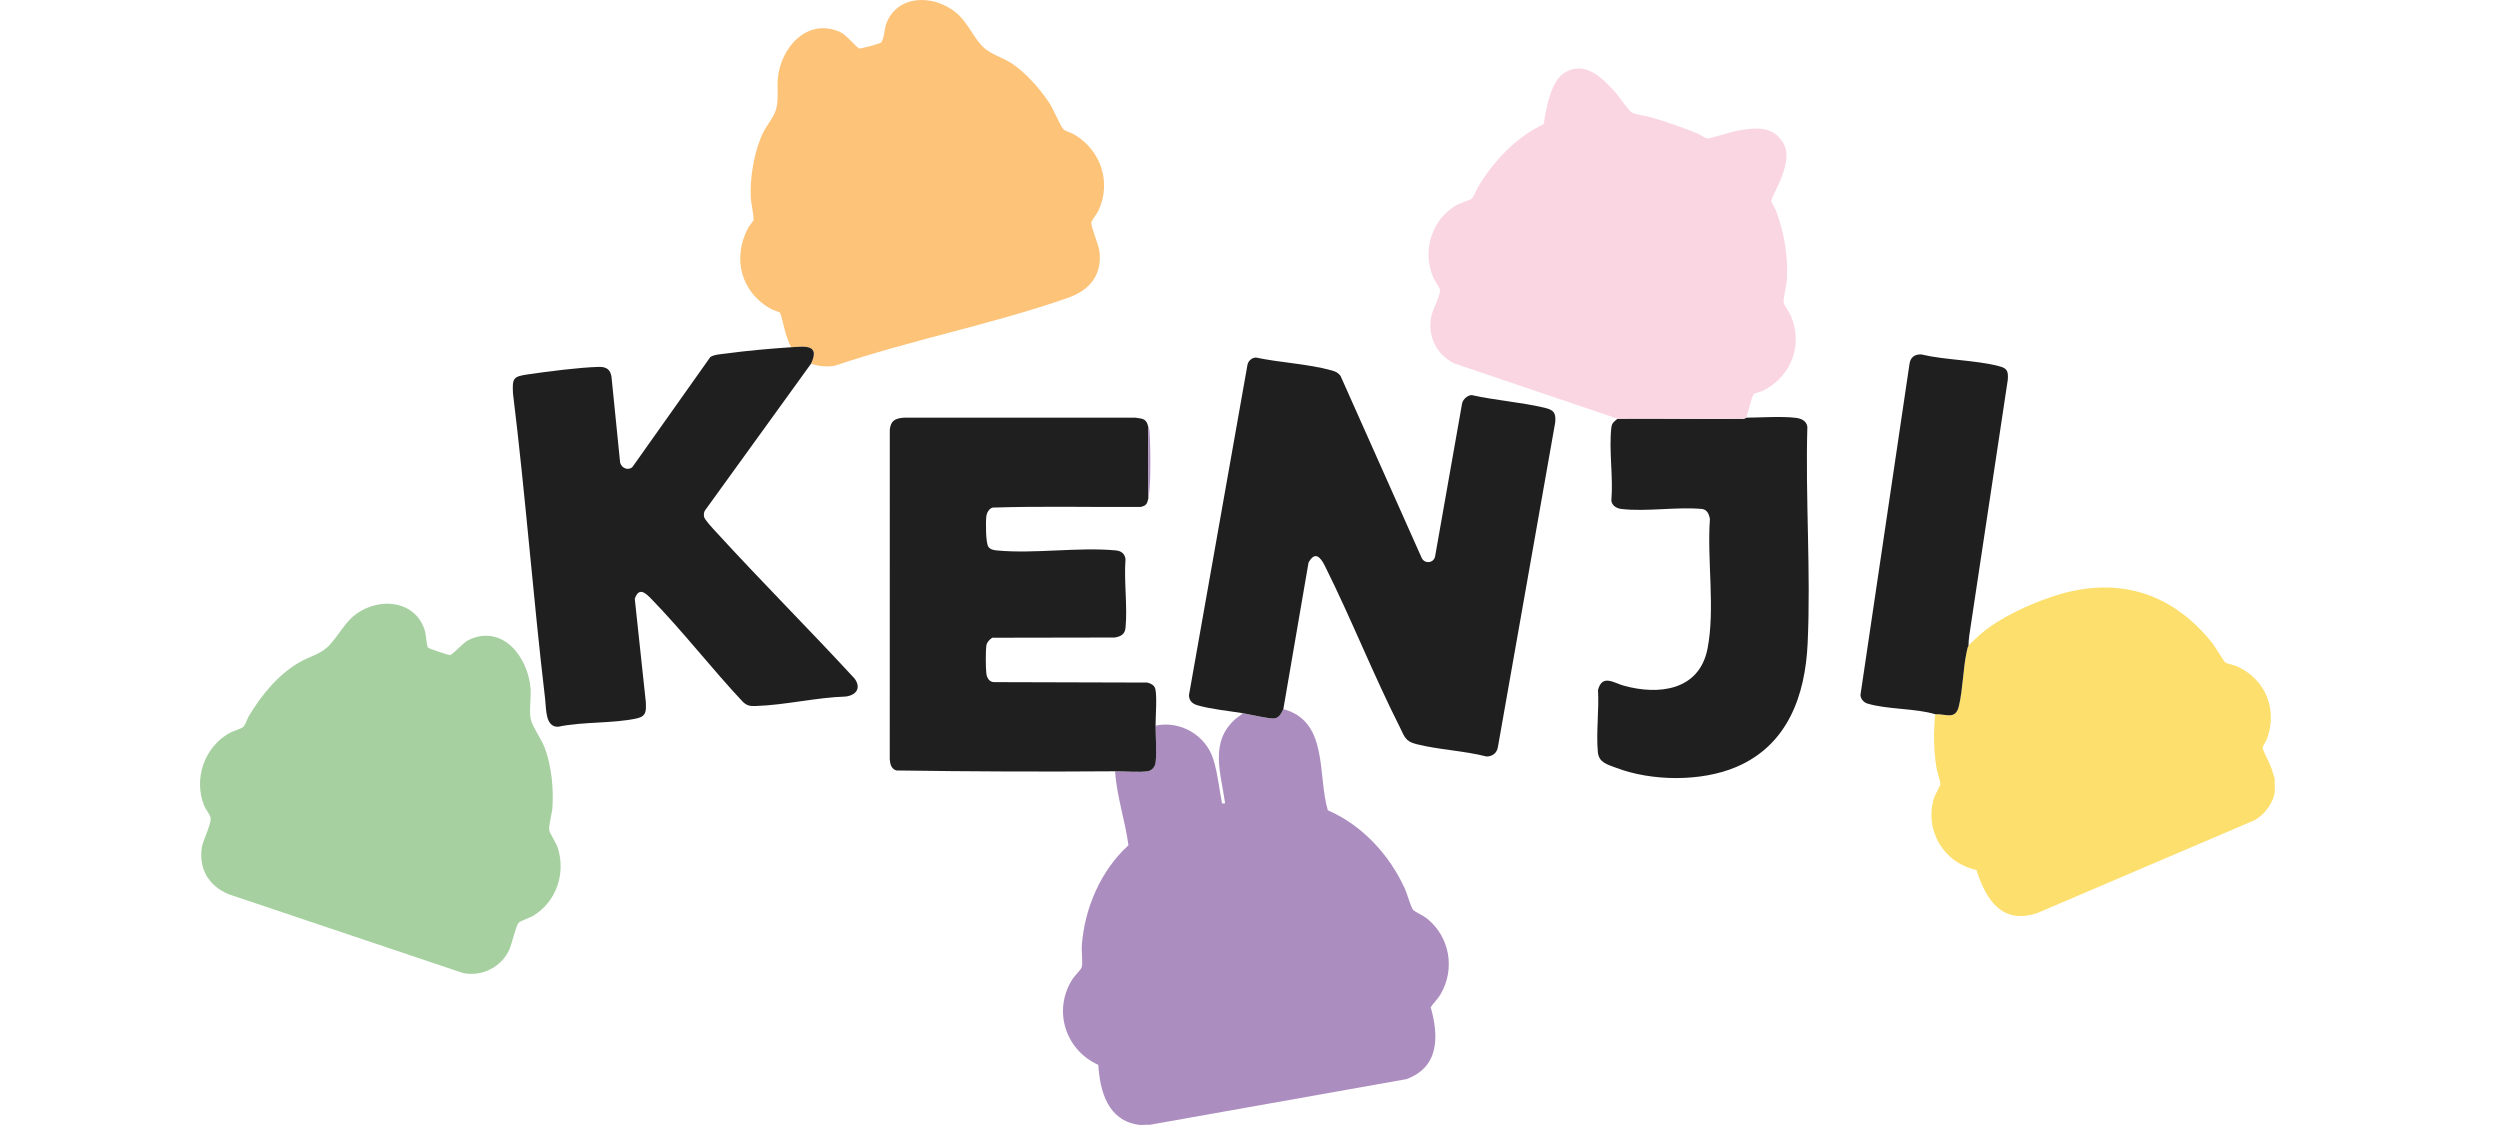 <svg xmlns="http://www.w3.org/2000/svg" width="200" height="90" viewBox="0 0 200 90" fill="none"><g clip-path="url(#clip0_24532_24465)"><path d="M91.946 89.987C91.682 89.962 91.371 90.022 91.116 89.987C88.632 89.65 88.001 87.329 87.863 85.19C85.215 83.996 84.21 80.811 85.798 78.331C85.939 78.112 86.491 77.538 86.531 77.404C86.643 77.032 86.513 76.136 86.544 75.676C86.749 72.673 88.057 69.645 90.275 67.619C90.011 65.633 89.335 63.698 89.206 61.703C89.96 61.697 91.127 61.807 91.817 61.698C92.168 61.643 92.407 61.338 92.447 61C92.545 60.161 92.447 58.938 92.445 58.053C94.407 57.618 96.444 58.807 97.055 60.707C97.407 61.805 97.541 63.136 97.761 64.275L98.009 64.274C97.685 61.85 96.721 59.399 98.839 57.514C99.022 57.351 99.254 57.241 99.421 57.059C99.98 57.15 101.51 57.525 101.947 57.472C102.352 57.424 102.501 57.032 102.661 56.727C106.308 57.694 105.384 62.002 106.226 64.82C108.992 66.031 111.152 68.375 112.393 71.104C112.558 71.468 112.872 72.573 113.04 72.78C113.163 72.932 113.866 73.252 114.116 73.448C115.982 74.909 116.439 77.506 115.246 79.539C115.002 79.954 114.713 80.192 114.455 80.575C115.119 82.9 115.141 85.385 112.498 86.334L91.946 89.989V89.987Z" fill="#AC8DC0"></path><path d="M91.865 34.164V39.888C91.77 40.283 91.709 40.466 91.246 40.555C87.306 40.582 83.35 40.481 79.42 40.606C79.147 40.666 78.953 41.001 78.913 41.261C78.848 41.68 78.851 43.449 79.072 43.746C79.244 43.978 79.512 44.013 79.777 44.038C82.776 44.317 86.251 43.755 89.252 44.031C89.691 44.071 89.985 44.279 90.04 44.738C89.908 46.498 90.208 48.489 90.043 50.219C89.994 50.741 89.667 50.926 89.165 51.002L79.382 51.019C79.166 51.153 78.953 51.372 78.912 51.629C78.845 52.048 78.853 53.429 78.906 53.866C78.948 54.215 79.134 54.571 79.529 54.57L91.786 54.605C92.069 54.683 92.359 54.812 92.428 55.125C92.571 55.764 92.444 57.303 92.446 58.052C92.449 58.937 92.546 60.16 92.448 60.999C92.409 61.337 92.17 61.642 91.819 61.697C91.129 61.806 89.961 61.696 89.207 61.702C83.379 61.746 77.521 61.721 71.704 61.637C71.299 61.503 71.214 61.141 71.18 60.751L71.183 34.37C71.265 33.639 71.613 33.473 72.302 33.414H90.83C91.487 33.502 91.71 33.51 91.865 34.163L91.865 34.164Z" fill="#1F1F20"></path><path d="M34.246 51.816C34.312 51.883 35.874 52.421 35.994 52.402C36.269 52.36 37.02 51.413 37.517 51.183C40.261 49.911 42.271 52.629 42.448 55.114C42.498 55.812 42.307 56.981 42.471 57.579C42.657 58.259 43.315 59.114 43.592 59.86C44.118 61.276 44.291 63.066 44.197 64.572C44.164 65.089 43.901 65.955 43.937 66.394C43.957 66.637 44.483 67.411 44.611 67.801C45.284 69.843 44.516 72.126 42.673 73.253C42.411 73.413 41.624 73.675 41.496 73.819C41.264 74.079 40.948 75.519 40.745 75.972C40.122 77.363 38.55 78.151 37.046 77.844L18.28 71.534C16.708 70.864 15.905 69.552 16.141 67.825C16.228 67.186 16.983 65.835 16.831 65.353C16.762 65.135 16.447 64.735 16.329 64.443C15.464 62.297 16.357 59.737 18.39 58.624C18.668 58.472 19.334 58.294 19.48 58.137C19.626 57.979 19.786 57.487 19.926 57.255C20.916 55.616 22.227 53.995 23.902 53.014C24.807 52.483 25.687 52.357 26.417 51.544C27.428 50.415 27.772 49.32 29.329 48.646C31.229 47.823 33.49 48.448 34.022 50.59C34.086 50.847 34.129 51.7 34.246 51.817L34.246 51.816Z" fill="#A6D0A0"></path><path d="M64.874 29.105C65.635 27.52 64.387 27.707 63.296 27.778C63.099 27.433 62.978 27.057 62.858 26.68C62.756 26.36 62.509 25.178 62.39 25.011C62.345 24.948 61.875 24.819 61.728 24.74C59.281 23.414 58.56 20.684 59.848 18.238C59.93 18.082 60.275 17.662 60.285 17.608C60.33 17.373 60.074 16.173 60.058 15.792C59.99 14.179 60.336 12.092 61.038 10.634C61.334 10.02 61.929 9.351 62.097 8.706C62.303 7.914 62.154 7.061 62.227 6.265C62.451 3.827 64.556 1.407 67.175 2.547C67.76 2.801 68.518 3.835 68.757 3.877C68.897 3.901 70.286 3.515 70.436 3.43C70.736 3.261 70.74 2.314 70.897 1.901C71.804 -0.484 74.708 -0.43 76.459 0.989C77.456 1.798 77.905 3.113 78.745 3.849C79.316 4.35 80.308 4.651 80.98 5.1C82.084 5.837 83.239 7.151 83.963 8.261C84.266 8.726 84.831 10.075 85.055 10.322C85.222 10.506 85.69 10.61 85.944 10.761C88.067 12.018 88.94 14.584 87.872 16.861C87.778 17.061 87.312 17.68 87.306 17.779C87.279 18.218 87.885 19.522 87.956 20.116C88.181 22.012 87.154 23.222 85.454 23.82C79.446 25.93 72.865 27.198 66.807 29.253C66.144 29.373 65.518 29.301 64.875 29.107L64.874 29.105Z" fill="#FCC379"></path><path d="M64.876 29.107L56.398 40.838C56.299 40.99 56.299 41.165 56.324 41.336C56.36 41.577 57.057 42.307 57.275 42.546C60.904 46.515 64.718 50.327 68.364 54.282C68.92 55.038 68.499 55.622 67.649 55.724C65.313 55.794 62.822 56.402 60.514 56.479C60.043 56.495 59.789 56.484 59.432 56.151C56.948 53.507 54.648 50.527 52.127 47.935C51.643 47.437 51.118 46.93 50.782 47.906L51.668 56.19C51.692 56.85 51.721 57.299 50.957 57.469C49.036 57.896 46.615 57.718 44.646 58.142C43.616 58.167 43.704 56.711 43.613 55.94C42.652 47.797 42.038 39.609 41.038 31.47C40.976 30.239 41.06 30.121 42.253 29.947C43.893 29.708 46.262 29.402 47.888 29.351C48.478 29.332 48.838 29.54 48.92 30.153L49.61 37.012C49.73 37.447 50.237 37.677 50.593 37.364L56.821 28.57C57.102 28.359 57.738 28.329 58.107 28.278C59.763 28.054 61.627 27.889 63.297 27.78C64.389 27.709 65.637 27.522 64.876 29.107H64.876Z" fill="#1F1F20"></path><path d="M102.667 56.724C102.507 57.03 102.358 57.422 101.953 57.47C101.516 57.522 99.986 57.148 99.428 57.056C98.348 56.88 96.791 56.722 95.788 56.419C95.383 56.296 95.127 56.058 95.117 55.615L99.785 29.252C99.834 28.898 100.103 28.627 100.467 28.602C102.376 29.009 104.649 29.109 106.505 29.626C106.829 29.716 107.017 29.786 107.236 30.058L113.736 44.635C113.967 45.128 114.701 45.067 114.809 44.505L116.974 32.235C117.067 31.925 117.408 31.615 117.74 31.607C119.623 32.031 121.666 32.171 123.532 32.613C124.277 32.789 124.484 32.984 124.419 33.781L119.838 59.73C119.762 60.227 119.43 60.51 118.929 60.521C117.12 60.056 115.07 59.98 113.281 59.523C112.402 59.298 112.35 58.894 111.982 58.165C109.847 53.935 108.097 49.489 105.979 45.249C105.63 44.553 105.19 44.075 104.682 45.009L102.668 56.725L102.667 56.724Z" fill="#1F1F20"></path><path d="M129.409 33.498C132.746 33.47 136.088 33.532 139.427 33.504C139.579 33.502 139.694 33.415 139.708 33.415C140.884 33.403 142.523 33.291 143.644 33.424C144.097 33.477 144.508 33.651 144.589 34.139C144.424 39.855 144.875 45.764 144.612 51.459C144.418 55.662 143.011 59.609 138.907 61.356C136.098 62.551 132.145 62.508 129.305 61.429C128.597 61.16 127.906 61.012 127.828 60.168C127.681 58.596 127.937 56.793 127.839 55.196C128.188 53.913 129.081 54.628 129.908 54.856C132.736 55.638 135.939 55.223 136.597 51.915C137.228 48.736 136.552 44.779 136.794 41.509C136.719 41.145 136.592 40.785 136.173 40.719C134.136 40.529 131.686 40.955 129.698 40.716C129.321 40.671 128.918 40.429 128.909 40.011C129.071 38.178 128.698 35.991 128.909 34.201C128.953 33.831 129.142 33.712 129.409 33.498L129.409 33.498Z" fill="#1F1F20"></path><path d="M129.408 33.498L116.35 29.078C114.944 28.391 114.235 26.986 114.477 25.431C114.57 24.834 115.186 23.763 115.204 23.245C115.212 23.029 114.781 22.482 114.666 22.216C113.76 20.122 114.494 17.631 116.448 16.45C116.733 16.278 117.654 15.977 117.759 15.893C117.813 15.849 118.279 14.881 118.41 14.676C119.671 12.701 121.355 10.945 123.497 9.928C123.67 8.777 124.047 6.59 125.061 5.891C126.741 4.733 128.219 6.246 129.285 7.452C129.584 7.791 130.311 8.912 130.606 9.035C130.98 9.191 131.648 9.258 132.084 9.384C133.338 9.749 134.568 10.181 135.776 10.674C135.989 10.76 136.44 11.065 136.605 11.082C136.77 11.098 138.51 10.537 138.942 10.463C140.231 10.244 141.595 10.011 142.492 11.184C143.266 12.197 142.831 13.368 142.427 14.441C142.315 14.74 141.707 15.896 141.707 16.038C141.707 16.217 141.994 16.614 142.073 16.827C142.728 18.585 143.06 20.46 142.95 22.346C142.924 22.806 142.642 23.911 142.696 24.245C142.712 24.347 143.168 25.024 143.267 25.257C144.271 27.615 143.307 30.085 141.068 31.249C140.882 31.345 140.398 31.437 140.308 31.527C140.136 31.699 139.818 33.086 139.707 33.415C139.693 33.415 139.578 33.503 139.426 33.504C136.087 33.533 132.746 33.47 129.408 33.498Z" fill="#FAD6E2"></path><path d="M181.977 62.28C181.948 62.626 182.016 63.022 181.977 63.359C181.873 64.241 181.138 65.19 180.372 65.613L162.979 73.045C160.155 73.995 158.868 71.966 158.119 69.6C155.507 69.034 153.946 66.461 154.71 63.875C154.799 63.576 155.22 62.885 155.23 62.732C155.245 62.509 154.975 61.779 154.924 61.468C154.686 60.021 154.671 58.597 154.816 57.138C155.671 57.1 156.437 57.621 156.705 56.495C157.028 55.142 157.034 53.52 157.33 52.142C157.361 52.001 157.398 51.778 157.474 51.663C157.549 51.549 158.348 50.811 158.514 50.67C160.006 49.413 162.231 48.394 164.075 47.763C169.172 46.021 173.663 47.265 176.99 51.458C177.212 51.738 177.896 52.899 178.025 52.996C178.183 53.113 178.661 53.176 178.901 53.282C181.214 54.309 182.214 56.662 181.374 59.067C181.307 59.261 181.009 59.713 181.009 59.834C181.01 59.993 181.581 61.084 181.683 61.369L181.975 62.28H181.977Z" fill="#FCDF6C"></path><path d="M157.478 51.663C157.402 51.777 157.365 52 157.335 52.142C157.038 53.519 157.032 55.142 156.709 56.494C156.441 57.62 155.675 57.099 154.82 57.137C153.176 56.653 150.993 56.763 149.4 56.287C149.098 56.197 148.855 55.923 148.836 55.602L152.754 29.153C152.818 28.609 153.144 28.333 153.695 28.353C155.652 28.817 157.992 28.794 159.906 29.29C160.595 29.469 160.666 29.689 160.624 30.377C159.634 36.937 158.641 43.498 157.659 50.059C157.58 50.585 157.482 51.134 157.479 51.663L157.478 51.663Z" fill="#1F1F20"></path><path d="M91.867 39.888V34.164C91.885 34.237 91.942 34.283 91.956 34.445C92.047 35.494 92.085 38.983 91.867 39.888Z" fill="#AC8DC0"></path></g><defs><clipPath id="clip0_24532_24465"><rect width="166" height="90" fill="white" transform="translate(16)"></rect></clipPath></defs></svg>